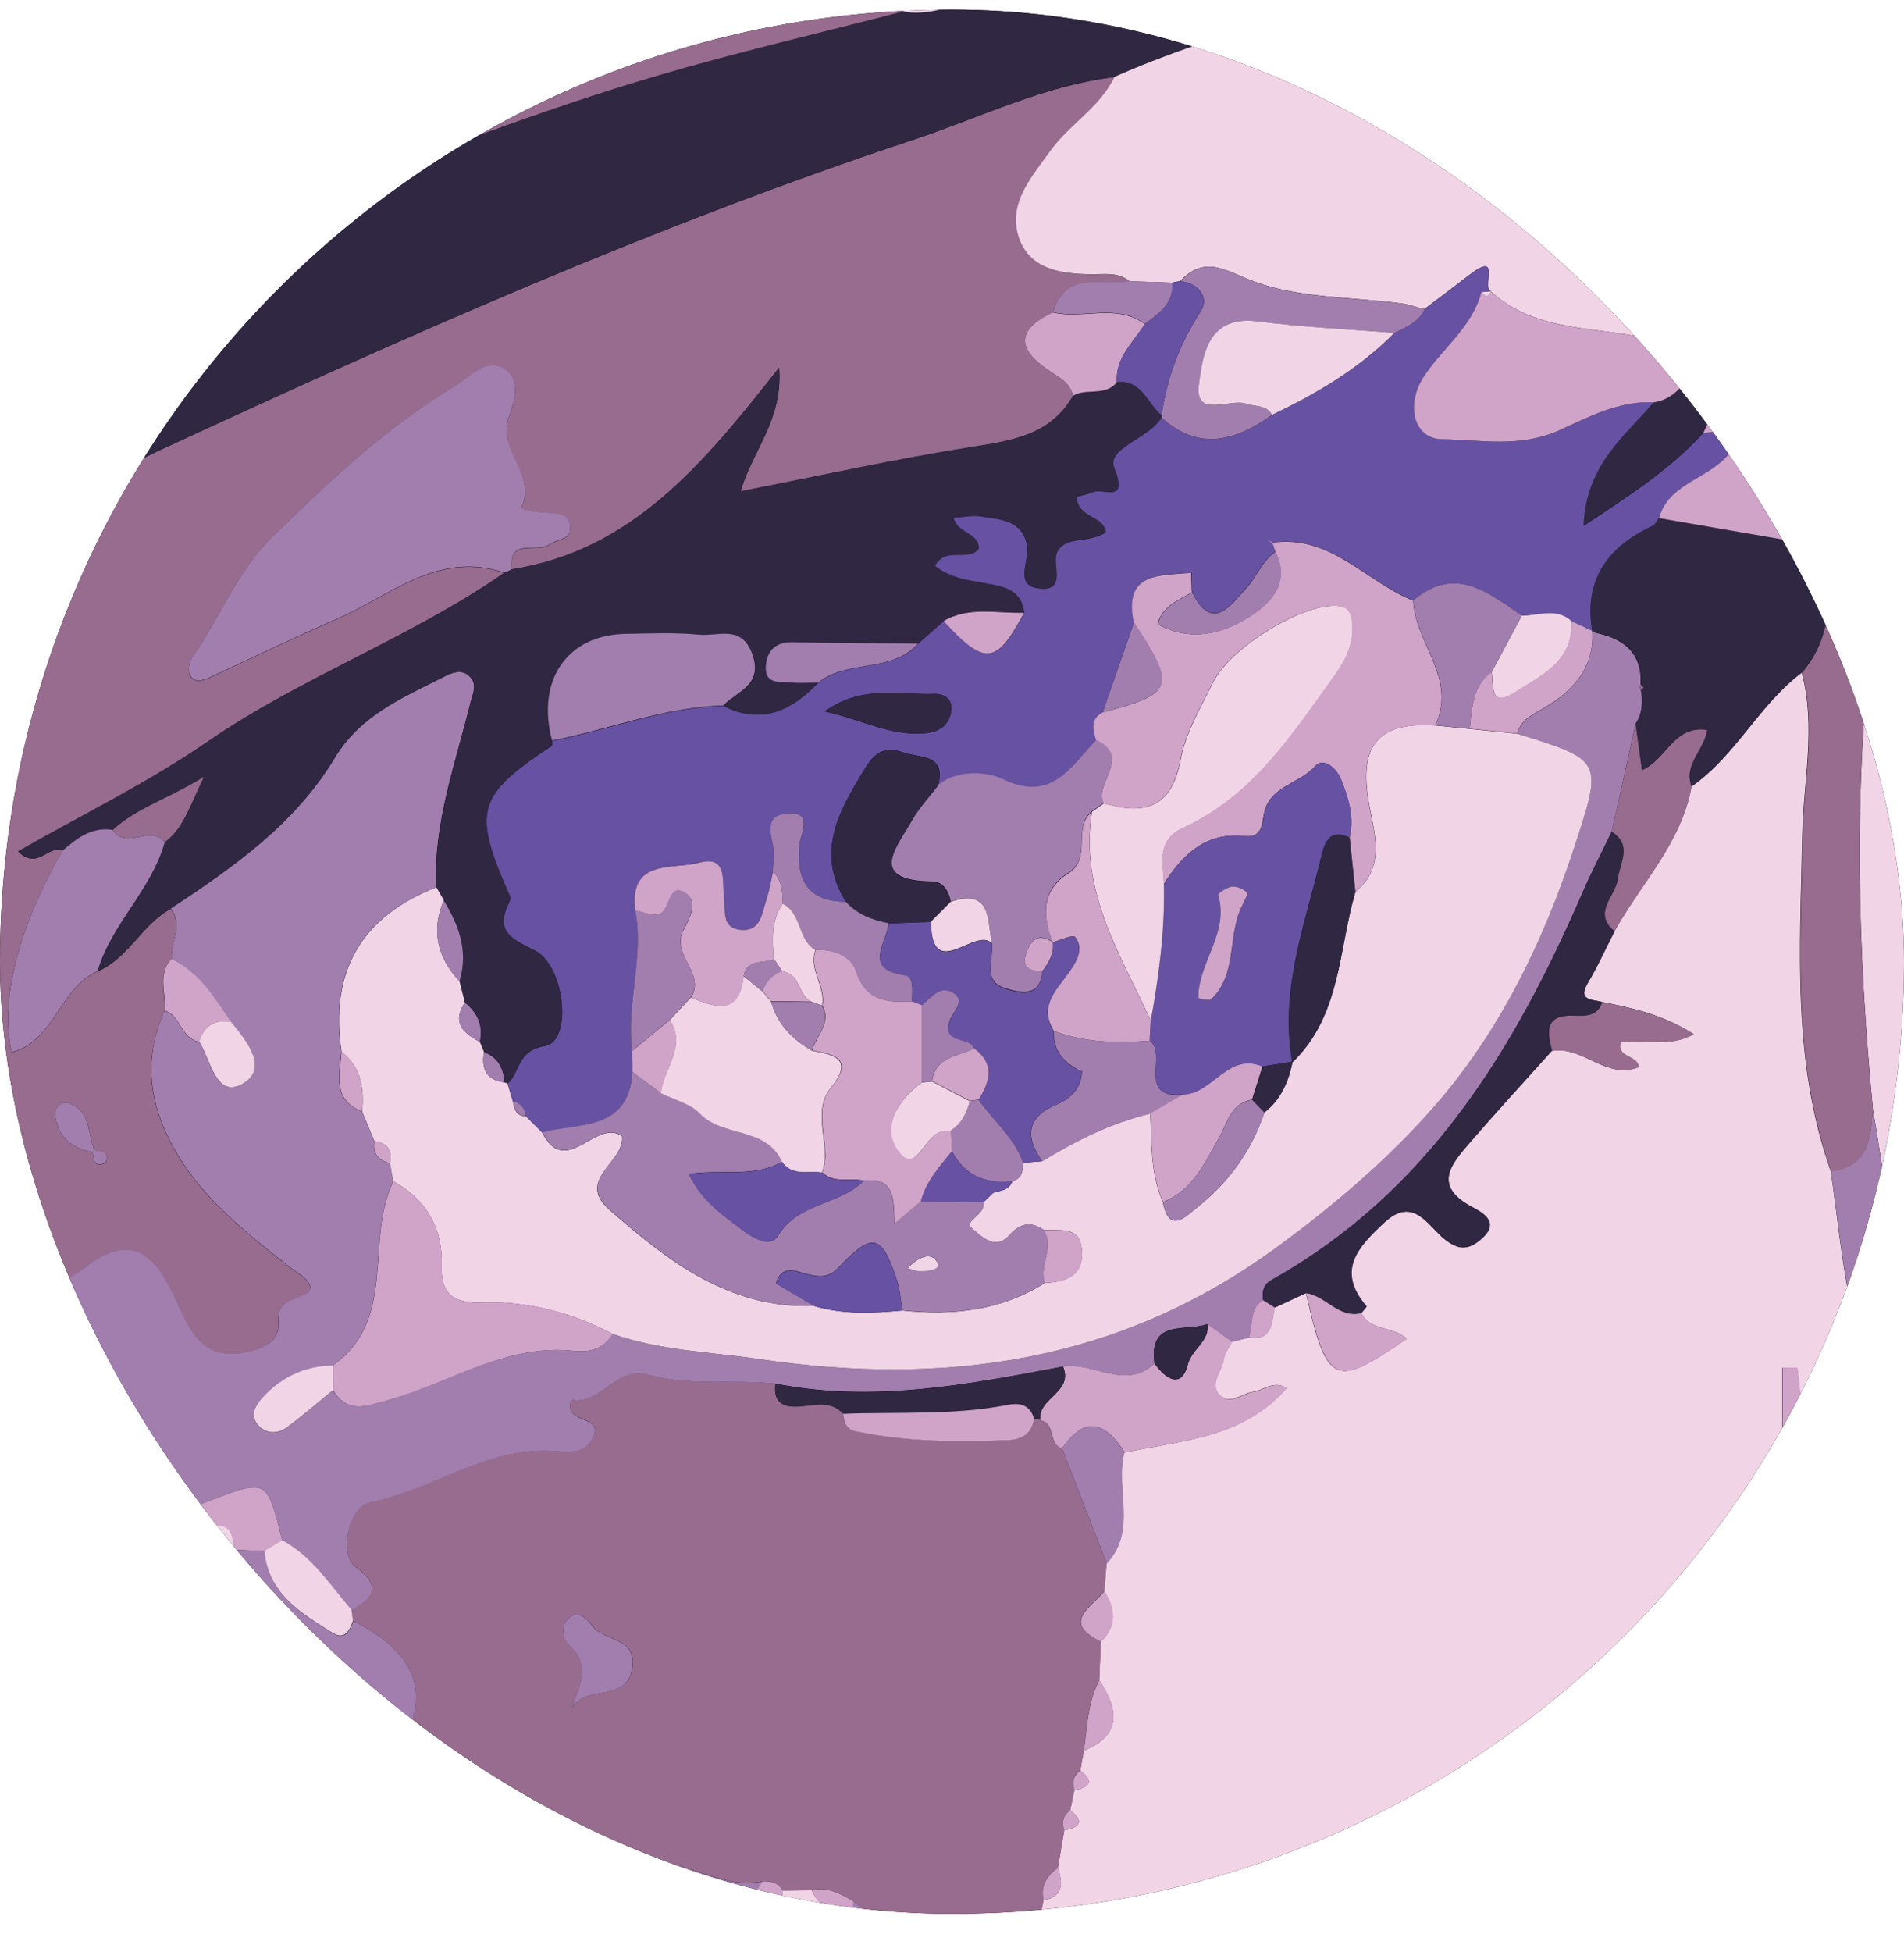 <svg width="40" height="41" viewBox="0 0 40 41" fill="none" xmlns="http://www.w3.org/2000/svg">
<g clip-path="url(#clip0_668_33488)">
<rect y="0.203" width="40" height="39.987" rx="19.994" fill="#020609"/>
<g clip-path="url(#clip1_668_33488)">
<path d="M40.985 33.823C40.985 36.024 40.968 38.227 40.999 40.428C41.006 40.879 40.915 40.995 40.46 40.965C39.729 40.917 38.992 40.953 38.257 40.953C38.248 40.671 38.24 40.392 38.232 40.11C38.259 39.821 38.305 39.527 38.103 39.273C38.091 39.13 38.08 38.989 38.068 38.846C38.24 38.676 38.19 38.479 38.164 38.267C38.041 37.206 37.935 36.144 37.822 35.083C37.812 34.111 37.803 33.138 37.793 32.164C37.793 31.017 37.927 29.86 37.755 28.724C37.652 28.724 37.547 28.726 37.444 28.728V32.168C37.446 33.132 37.45 34.096 37.453 35.06C37.324 36.475 37.501 37.876 37.652 39.277C37.663 39.554 37.675 39.833 37.686 40.11C37.665 40.392 37.646 40.673 37.625 40.955H21.892C21.707 40.6 21.866 40.253 21.919 39.905C22.354 39.825 22.326 39.541 22.223 39.222C22.267 38.96 22.311 38.699 22.356 38.437C22.658 38.374 22.805 38.264 22.48 38.017L22.568 37.597C22.868 37.534 23.007 37.425 22.694 37.179L22.767 36.765C23.59 36.427 23.49 35.887 23.091 35.282C23.101 35.014 23.114 34.745 23.124 34.478C23.466 34.146 23.433 33.787 23.196 33.416C23.212 33.222 23.229 33.029 23.244 32.834C23.897 32.141 23.416 31.267 23.618 30.503C24.825 30.247 26.117 30.201 27.028 29.148C26.751 28.98 26.547 29.197 26.32 29.228C26.091 29.26 25.852 29.503 25.64 29.314C25.375 29.077 25.672 28.808 25.703 28.552C25.718 28.422 25.816 28.302 25.877 28.178C25.995 28.149 26.113 28.117 26.23 28.088C26.742 28.166 26.711 27.771 26.778 27.46C26.997 27.359 27.217 27.256 27.436 27.155C27.881 29.157 28.072 29.121 29.552 28.115C29.281 27.844 28.79 27.966 28.599 27.573C28.637 27.525 28.714 27.443 28.706 27.433C28.053 26.681 28.538 26.179 29.076 25.677C29.699 25.095 30.004 25.759 30.363 26.036C30.659 26.265 30.861 26.24 31.11 26.026C31.545 25.654 31.11 25.45 30.911 25.341C30.088 24.894 30.489 24.442 30.871 24.001C31.436 23.346 32.022 22.712 32.599 22.067C33.246 21.95 33.748 22.689 34.426 22.405C34.393 22.147 33.95 22.216 34.044 21.88C34.531 21.805 35.042 22.011 35.579 21.716C34.935 21.307 34.296 21.166 33.651 21.042C33.446 20.984 33.124 21.023 33.362 20.629C33.568 20.284 33.733 19.915 33.916 19.556C34.471 18.552 35.321 17.703 35.533 16.519C36.461 15.872 36.951 14.801 37.852 14.125C38.156 15.261 37.887 16.399 37.864 17.538C37.818 19.91 37.644 22.298 38.463 24.598C38.603 25.553 38.689 26.521 38.893 27.462C39.366 29.652 39.775 31.868 40.978 33.821L40.985 33.823Z" fill="#F1D4E6"/>
<path d="M-0.972 27.953V11.178C-0.632 11.647 -0.057 11.785 0.227 11.384C0.533 10.952 -0.12 10.784 -0.416 10.565C-0.573 10.45 -0.785 10.412 -0.972 10.338C-0.972 9.99 -0.972 9.639 -0.972 9.291C-0.443 9.471 -0.109 8.881 0.393 8.936C0.64 9.423 0.204 10.078 0.781 10.481C1.592 8.031 1.85 7.709 3.709 6.928C3.177 7.583 2.703 8.133 2.27 8.717C2.094 8.955 1.909 9.28 2.127 9.564C2.35 9.853 2.686 9.774 2.988 9.635C3.114 9.576 3.236 9.509 3.362 9.452C8.536 7.058 13.742 4.74 19.162 2.944C20.572 2.478 21.92 1.8 23.419 1.617C23.113 2.262 22.468 2.617 22.069 3.173C21.695 3.694 21.185 4.251 21.395 4.948C21.607 5.653 22.273 5.758 22.936 5.765C23.209 5.767 23.499 5.714 23.738 5.914C23.152 6.015 22.388 5.674 22.119 6.565C21.439 6.884 21.304 7.266 21.981 7.745C22.201 7.9 22.47 8.007 22.543 8.312C22.077 9.125 21.296 9.253 20.452 9.385C18.841 9.635 17.247 9.992 15.555 10.322C15.817 9.442 16.449 8.812 16.365 7.726C14.786 9.732 13.284 11.563 10.75 11.96C10.672 11.279 11.292 11.63 11.546 11.435C11.697 11.319 11.991 11.355 11.978 11.073C11.966 10.794 11.724 10.792 11.514 10.775C11.313 10.758 10.918 10.742 10.964 10.637C11.264 9.942 10.435 9.45 10.687 8.768C10.813 8.43 10.964 7.947 10.559 7.732C10.187 7.537 9.874 7.921 9.551 8.117C8.11 8.986 6.901 10.122 5.708 11.294C4.96 12.027 4.62 12.991 4.034 13.81C3.967 13.902 3.94 14.1 3.992 14.188C4.105 14.373 4.29 14.284 4.452 14.209C5.321 13.806 6.184 13.388 7.064 13.008C8.194 12.52 9.196 11.559 10.592 12.031C8.618 13.402 6.331 14.219 4.347 15.586C3.102 16.445 1.724 17.113 0.382 17.88C0.796 18.289 1.014 17.726 1.317 17.865C0.376 19.499 -0.011 21.034 0.246 22.101C1.151 21.859 1.241 20.752 2.05 20.4C2.698 20.125 2.98 19.417 3.583 19.087C3.866 19.434 3.583 19.791 3.601 20.141C3.291 20.469 3.488 20.866 3.454 21.229C3.083 22.056 3.089 22.882 3.452 23.713C4 24.976 5.038 25.784 6.073 26.605C6.254 26.748 6.825 27.036 6.302 27.229C5.895 27.38 5.842 27.437 5.848 27.825C5.853 28.151 5.575 28.306 5.216 28.392C4.215 28.63 3.965 27.878 3.673 27.252C3.19 26.217 2.671 25.942 1.779 26.622C0.93 27.269 -0.168 27.3 -0.977 27.96L-0.972 27.953ZM1.947 24.196C1.98 24.316 1.947 24.497 2.167 24.446C2.194 24.44 2.23 24.404 2.236 24.375C2.283 24.15 2.098 24.194 1.982 24.161C1.84 23.804 1.917 23.317 1.43 23.165C1.302 23.125 1.149 23.249 1.161 23.401C1.199 23.873 1.501 24.11 1.947 24.196Z" fill="#976C8F"/>
<path d="M23.25 32.831C23.234 33.024 23.217 33.217 23.2 33.412C22.933 33.75 22.276 34.061 23.129 34.475C23.118 34.744 23.106 35.012 23.095 35.279C22.849 35.743 22.841 36.26 22.772 36.762C22.747 36.9 22.721 37.037 22.698 37.175C22.541 37.28 22.52 37.425 22.572 37.593C22.543 37.734 22.513 37.873 22.484 38.013C22.331 38.12 22.303 38.265 22.36 38.433C22.316 38.696 22.272 38.956 22.228 39.219C22.003 39.391 21.856 39.597 21.923 39.901C21.871 40.25 21.711 40.596 21.896 40.951H20.218C19.601 40.279 18.567 40.531 17.923 39.918C17.652 39.777 17.389 39.603 17.058 39.7C16.854 39.704 16.652 39.706 16.449 39.71C16.358 39.527 16.195 39.502 16.016 39.508C15.453 39.637 14.909 39.372 14.433 39.231C12.918 38.78 11.339 39.609 9.857 38.883C9.554 38.734 9.153 38.74 9.017 38.379C8.817 37.858 9.651 38.177 9.579 37.669C9.13 37.849 9.254 36.877 8.716 37.247C8.534 37.373 8.454 37.713 8.177 37.469C7.937 37.257 8.143 37.039 8.284 36.835C9.105 35.672 8.809 34.729 7.412 34.036C7.402 33.96 7.391 33.885 7.381 33.807C7.876 33.549 7.996 33.288 7.467 32.898C7.104 32.629 7.326 31.634 7.771 31.545C9.08 31.289 10.199 30.386 11.604 30.462C11.896 30.476 12.259 30.558 12.444 30.199C12.709 29.683 11.814 29.926 11.997 29.391C12.606 29.521 12.935 28.675 13.609 28.864C14.496 29.111 15.401 28.958 16.291 29.053C16.228 29.519 16.533 29.563 16.866 29.525C17.171 29.491 17.467 29.422 17.711 29.683C17.73 29.857 17.761 30.008 17.98 30.054C19.025 30.275 20.082 30.281 21.144 30.241C21.459 30.229 21.667 30.119 21.726 29.792L21.791 29.785L21.85 29.815C22.182 29.874 22.007 30.323 22.308 30.405C22.62 31.211 22.936 32.02 23.248 32.826L23.25 32.831ZM12.013 35.882C12.301 35.342 13.16 35.783 13.282 35.035C13.389 34.37 12.683 34.477 12.442 34.139C12.333 33.988 12.139 33.784 11.934 33.998C11.774 34.164 11.816 34.414 11.976 34.563C12.425 34.981 12.177 35.363 12.015 35.882H12.013Z" fill="#976C8F"/>
<path d="M16.294 29.057C15.403 28.96 14.498 29.116 13.612 28.868C12.938 28.679 12.608 29.523 11.999 29.395C11.816 29.931 12.711 29.689 12.447 30.204C12.262 30.563 11.898 30.481 11.607 30.466C10.202 30.39 9.082 31.294 7.774 31.55C7.329 31.638 7.106 32.633 7.469 32.902C7.999 33.295 7.879 33.553 7.383 33.811C6.932 33.291 6.562 32.688 5.928 32.35C5.6 31.02 5.613 31.054 4.319 31.55C3.757 31.764 3.085 32.133 2.616 31.329C2.639 31.291 2.665 31.252 2.688 31.214C2.648 31.237 2.61 31.26 2.57 31.283C2.39 31.369 2.175 31.419 2.035 31.55C1.172 32.362 0.298 33.083 -0.975 32.358V27.954C-0.166 27.295 0.93 27.264 1.781 26.617C2.675 25.936 3.192 26.212 3.675 27.247C3.967 27.873 4.217 28.624 5.218 28.387C5.579 28.301 5.857 28.146 5.85 27.82C5.844 27.432 5.897 27.375 6.304 27.224C6.827 27.03 6.254 26.743 6.075 26.6C5.038 25.781 4.002 24.97 3.454 23.708C3.093 22.877 3.085 22.051 3.456 21.224C3.801 21.329 3.797 21.818 4.181 21.879C4.427 22.259 4.536 23.072 5.082 22.77C5.657 22.453 5.187 21.867 4.851 21.459C4.502 20.953 4.189 20.413 3.603 20.132C3.584 19.781 3.866 19.424 3.584 19.078C4.905 18.21 6.199 17.299 7.031 15.915C7.566 15.025 8.444 14.657 9.294 14.227C9.477 14.134 9.687 14.029 9.866 14.206C10.036 14.374 9.933 14.556 9.88 14.767C9.569 16.039 9.101 17.289 9.164 18.631C7.582 19.251 6.918 20.403 7.171 22.087C7.131 22.568 6.974 23.091 7.604 23.343C7.69 23.549 7.776 23.755 7.864 23.96C7.818 24.223 7.944 24.368 8.188 24.431C8.213 24.557 8.238 24.681 8.263 24.807C7.65 26.035 8.364 27.698 6.991 28.677C6.407 28.685 5.922 28.918 5.525 29.338C5.348 29.525 5.222 29.75 5.458 29.968C5.626 30.124 5.855 30.105 6.033 29.973C6.363 29.727 6.676 29.456 6.995 29.196C7.31 29.693 7.667 29.536 8.152 29.401C9.45 29.044 10.628 28.209 12.062 28.37C12.394 28.408 12.686 28.322 12.871 28.013C13.864 28.364 14.914 28.389 15.941 28.54C19.857 29.116 23.516 28.614 26.827 26.188C28.1 25.256 29.291 24.225 30.273 23.066C31.546 21.562 32.43 19.746 33.058 17.832C33.667 15.974 33.699 15.97 31.876 15.409C31.958 15.107 32.205 15.01 32.453 14.863C33.043 14.512 33.493 14.036 33.453 13.273C34.064 13.391 34.501 13.668 34.467 14.378C34.45 14.418 34.452 14.458 34.473 14.498C34.517 14.748 34.503 14.987 34.36 15.205C34.194 15.959 34.026 16.713 33.86 17.467C33.652 17.902 33.428 18.33 33.236 18.773C31.806 22.068 29.986 25.05 26.727 26.875C26.538 26.98 26.51 27.125 26.538 27.308C26.233 27.49 26.338 27.828 26.239 28.089C26.122 28.118 26.004 28.15 25.887 28.179C25.714 28.055 25.54 27.931 25.368 27.805C24.916 27.973 24.125 27.684 24.255 28.635C23.631 29.206 22.97 28.591 22.329 28.698C20.334 29.076 18.337 29.46 16.296 29.057H16.294Z" fill="#A27EAF"/>
<path d="M23.419 1.615C21.919 1.798 20.571 2.476 19.162 2.943C13.742 4.738 8.536 7.057 3.362 9.451C3.236 9.509 3.114 9.577 2.988 9.633C2.688 9.772 2.352 9.852 2.127 9.562C1.909 9.278 2.093 8.953 2.27 8.716C2.702 8.132 3.177 7.582 3.708 6.926C1.85 7.708 1.594 8.027 0.781 10.479C0.203 10.074 0.64 9.419 0.392 8.934C-0.11 8.881 -0.443 9.469 -0.973 9.289V8.241C3.7 6.553 6.902 3.226 9.307 -0.984H10.147C9.147 0.883 7.749 2.464 6.289 4.287C8.916 3.253 11.335 2.317 13.822 1.586C15.523 1.086 17.253 0.687 18.971 0.242C19.431 0.328 19.863 0.173 20.29 0.059C21.926 -0.377 23.641 -0.428 25.25 -0.984C27.348 -0.984 29.446 -0.984 31.544 -0.984C31.447 -0.806 31.353 -0.627 31.256 -0.449L30.926 -0.485C30.75 -0.577 30.601 -0.531 30.473 -0.392C28.064 0.074 25.674 0.616 23.417 1.613L23.419 1.615Z" fill="#302742"/>
<path d="M7.416 34.038C8.812 34.731 9.106 35.674 8.287 36.837C8.144 37.039 7.938 37.259 8.18 37.471C8.457 37.715 8.535 37.375 8.72 37.249C9.255 36.879 9.133 37.852 9.583 37.671C9.656 38.181 8.82 37.86 9.02 38.381C9.159 38.74 9.558 38.736 9.86 38.885C11.342 39.611 12.922 38.782 14.436 39.233C14.912 39.376 15.456 39.639 16.019 39.511C15.708 39.991 15.446 40.474 16.023 40.953H0.078C0.391 40.29 0.423 39.576 0.544 38.866C0.752 37.65 0.746 36.245 2.159 35.577C2.279 35.52 2.317 35.289 2.392 35.138C3.268 35.262 4.098 35.466 4.69 36.218C5.009 36.621 5.397 36.965 5.931 37.079C5.918 37.578 6.223 37.891 6.601 38.137C6.645 38.166 6.895 38.024 6.901 37.948C6.939 37.503 6.863 37.068 6.586 36.703C6.513 36.606 6.351 36.575 6.231 36.514C6.124 35.825 5.696 35.344 5.206 34.895C4.058 33.84 4.056 33.79 4.94 32.547C5.145 32.555 5.351 32.564 5.559 32.574C5.637 33.479 6.328 33.883 6.991 34.298C7.248 34.458 7.348 34.25 7.42 34.042L7.416 34.038Z" fill="#A27EAF"/>
<path d="M18.973 0.242C17.255 0.687 15.525 1.086 13.824 1.586C11.337 2.317 8.918 3.253 6.291 4.287C7.748 2.464 9.147 0.883 10.147 -0.984C13.292 -0.984 16.44 -0.984 19.586 -0.984C19.38 -0.575 19.177 -0.167 18.971 0.242H18.973Z" fill="#976C8F"/>
<path d="M36.161 -0.984C37.596 -0.984 39.03 -0.961 40.462 -0.999C40.914 -1.012 41.01 -0.913 41 -0.461C40.966 1.319 40.985 3.102 40.985 4.885C40.391 4.522 40.863 3.648 40.194 3.27C39.742 3.892 40.059 4.717 39.631 5.322C39.393 6.614 39.236 6.742 38.444 6.29C38.427 6.187 38.408 6.086 38.392 5.984C38.564 4.696 38.331 4.396 36.477 3.556C36.355 4.075 36.842 4.448 36.794 4.938C36.655 4.938 36.516 4.938 36.38 4.938C36.294 4.797 36.208 4.656 36.122 4.516C35.979 3.953 35.838 3.392 35.695 2.829C36.288 2.594 36.267 2.153 36.122 1.643C35.874 0.765 35.7 -0.117 36.161 -0.986V-0.984Z" fill="#6751A2"/>
<path d="M40.986 12.434V30.885C40.669 30.572 40.637 30.141 40.526 29.746C39.923 27.638 39.715 25.456 39.348 23.306C39.026 19.927 38.928 16.55 39.348 13.173C39.864 12.86 40.267 12.302 40.986 12.434Z" fill="#F1D4E6"/>
<path d="M9.307 -0.984C6.902 3.226 3.7 6.553 -0.973 8.241V6.145C-0.29 5.702 0.355 5.175 1.085 4.839C1.879 4.476 2.576 3.965 3.255 3.47C4.985 2.21 6.226 0.416 7.839 -0.984H9.307Z" fill="#976C8F"/>
<path d="M7.839 -0.984C6.226 0.416 4.985 2.21 3.257 3.47C2.578 3.965 1.879 4.476 1.087 4.839C0.356 5.175 -0.288 5.702 -0.971 6.145V3.419C-0.595 3.356 -0.379 3.069 -0.15 2.817C1.253 1.282 2.799 -0.071 4.693 -0.984H7.839Z" fill="#302742"/>
<path d="M5.554 32.573C5.348 32.565 5.142 32.556 4.935 32.546C4.876 32.239 4.893 31.975 4.374 32.05C3.399 32.193 2.595 32.626 1.841 33.205C1.373 33.565 1.243 34.047 1.369 34.604C1.497 35.173 2.011 35.03 2.389 35.139C2.314 35.291 2.276 35.522 2.156 35.578C0.743 36.246 0.749 37.651 0.541 38.867C0.42 39.577 0.388 40.291 0.075 40.954C-0.813 41.143 -1.025 40.797 -1 39.904C-0.927 37.391 -0.975 34.873 -0.975 32.357C0.296 33.081 1.171 32.361 2.034 31.549C2.173 31.418 2.389 31.368 2.57 31.282L2.616 31.328C3.084 32.132 3.756 31.763 4.319 31.549C5.613 31.055 5.6 31.021 5.928 32.349C5.804 32.422 5.678 32.498 5.554 32.571V32.573Z" fill="#D0A3C9"/>
<path d="M40.985 12.431C40.267 12.296 39.864 12.857 39.347 13.168C38.935 12.947 38.956 12.504 38.942 12.162C38.914 11.551 39.009 10.931 39.078 10.316C39.152 9.655 38.866 9.426 38.238 9.56C37.867 8.84 37.497 8.122 37.09 7.33C36.581 7.931 36.069 8.42 35.781 9.086C35.093 9.842 34.252 10.386 33.268 11.034C33.316 9.751 34.131 9.157 34.736 8.443C35.298 8.357 35.481 7.855 35.779 7.481C36.743 7.332 37.031 6.799 36.695 5.896C36.577 5.579 36.485 5.253 36.38 4.932C36.518 4.932 36.657 4.932 36.794 4.93C36.915 5.184 37.035 5.438 37.157 5.692C37.52 6.463 37.636 7.368 38.431 8.103C38.463 7.618 38.482 7.309 38.501 7C38.7 7.471 38.843 8.017 39.561 7.777C39.156 9.23 39.689 10.266 40.985 10.959V12.427V12.431Z" fill="#302742"/>
<path d="M4.692 -0.985C2.798 -0.071 1.252 1.281 -0.15 2.816C-0.381 3.068 -0.598 3.356 -0.971 3.419C-0.974 2.138 -0.94 0.857 -0.988 -0.42C-1.009 -0.93 -0.869 -1.008 -0.396 -0.999C1.299 -0.966 2.995 -0.987 4.69 -0.987L4.692 -0.985Z" fill="#6751A2"/>
<path d="M39.345 23.305C39.712 25.457 39.92 27.637 40.523 29.745C40.636 30.14 40.668 30.571 40.983 30.884V33.819C39.779 31.866 39.37 29.649 38.897 27.461C38.694 26.518 38.605 25.552 38.467 24.596C39.25 24.5 39.296 23.901 39.345 23.305Z" fill="#A27EAF"/>
<path d="M36.161 -0.984C35.701 -0.115 35.873 0.769 36.121 1.645C36.266 2.155 36.287 2.596 35.695 2.831C35.495 2.678 35.296 2.527 35.094 2.374C35.052 2.136 34.882 2.038 34.67 1.985C34.542 1.886 34.416 1.788 34.288 1.689C34.002 1.395 33.7 1.114 33.435 0.801C32.935 0.213 32.108 -0.107 31.963 -0.984H36.159H36.161Z" fill="#302742"/>
<path d="M31.965 -0.984C32.11 -0.107 32.938 0.213 33.438 0.801C33.702 1.114 34.005 1.393 34.29 1.689C34.173 2.262 34.654 2.684 34.672 3.222C33.202 2.306 32.104 1.046 31.258 -0.449C31.354 -0.627 31.449 -0.806 31.546 -0.984C31.686 -0.984 31.825 -0.984 31.965 -0.984Z" fill="#976C8F"/>
<path d="M18.973 0.242C19.178 -0.167 19.382 -0.575 19.588 -0.984C21.476 -0.984 23.364 -0.984 25.252 -0.984C23.643 -0.428 21.927 -0.377 20.291 0.059C19.865 0.173 19.433 0.328 18.973 0.242Z" fill="#F1D4E6"/>
<path d="M40.985 10.971C39.689 10.278 39.156 9.242 39.561 7.789C40.189 6.983 40.527 7.858 40.985 8.035V10.971Z" fill="#F1D4E6"/>
<path d="M40.984 8.029C40.527 7.851 40.188 6.977 39.561 7.784C38.842 8.023 38.7 7.477 38.5 7.007C38.481 6.767 38.462 6.528 38.443 6.288C39.235 6.742 39.393 6.612 39.63 5.32C39.848 5.969 40.554 5.98 40.984 6.351V8.029Z" fill="#976C8F"/>
<path d="M40.985 6.356C40.555 5.985 39.849 5.974 39.631 5.325C40.059 4.72 39.74 3.895 40.192 3.273C40.864 3.651 40.389 4.525 40.983 4.888V6.356H40.985Z" fill="#302742"/>
<path d="M16.021 40.951C15.441 40.472 15.706 39.989 16.016 39.508C16.195 39.504 16.359 39.527 16.449 39.71C16.451 40.044 16.029 40.453 16.604 40.682C16.865 40.785 17.201 40.842 17.377 40.596C17.654 40.206 17.161 40.006 17.06 39.701C17.392 39.605 17.654 39.779 17.925 39.92C17.921 40.264 17.917 40.609 17.913 40.953H16.025L16.021 40.951Z" fill="#D0A3C9"/>
<path d="M17.908 40.947C17.912 40.603 17.917 40.258 17.921 39.914C18.566 40.527 19.599 40.275 20.216 40.947H17.908Z" fill="#A27EAF"/>
<path d="M-0.973 10.336C-0.786 10.409 -0.574 10.447 -0.416 10.563C-0.118 10.781 0.533 10.947 0.226 11.382C-0.059 11.783 -0.632 11.644 -0.973 11.176C-0.973 10.897 -0.973 10.617 -0.973 10.338V10.336Z" fill="#302742"/>
<path d="M38.234 40.108C38.242 40.389 38.251 40.669 38.259 40.95H37.839C37.822 40.662 37.883 40.362 37.69 40.106C37.679 39.829 37.667 39.549 37.656 39.272C37.795 39.129 37.933 38.986 38.072 38.844C38.085 38.986 38.095 39.127 38.106 39.27C38.066 39.562 38.015 39.856 38.234 40.108Z" fill="#A27EAF"/>
<path d="M37.69 40.109C37.883 40.366 37.822 40.666 37.839 40.954H37.629C37.65 40.672 37.669 40.391 37.69 40.109Z" fill="#D0A3C9"/>
<path d="M34.36 15.199C34.505 14.98 34.52 14.739 34.476 14.489L34.534 14.428L34.469 14.369C34.505 13.66 34.066 13.384 33.455 13.265L33.451 13.24C33.28 12.239 33.705 11.503 34.725 11.033C34.78 11.007 34.812 10.93 34.854 10.875C35.786 11.037 36.718 11.198 37.651 11.358C37.888 11.398 38.132 11.442 38.251 11.146C38.428 12.179 38.623 13.212 37.857 14.12C36.958 14.796 36.468 15.867 35.538 16.514C35.349 16.052 35.824 15.722 35.859 15.321C35.15 15.224 35.013 15.947 34.495 16.167C34.442 15.797 34.402 15.497 34.36 15.197V15.199Z" fill="#302742"/>
<path d="M37.857 14.127C38.623 13.22 38.428 12.185 38.252 11.154C37.872 10.629 38.164 10.097 38.239 9.568C38.867 9.434 39.153 9.663 39.079 10.324C39.01 10.937 38.915 11.557 38.943 12.17C38.957 12.512 38.936 12.955 39.348 13.176C38.926 16.555 39.025 19.932 39.348 23.311C39.302 23.907 39.254 24.505 38.47 24.602C37.651 22.3 37.825 19.915 37.872 17.542C37.893 16.404 38.164 15.265 37.859 14.129L37.857 14.127Z" fill="#976C8F"/>
<path d="M26.536 27.302C26.509 27.119 26.536 26.974 26.725 26.869C29.985 25.042 31.805 22.062 33.235 18.767C33.426 18.324 33.651 17.896 33.859 17.461C34.296 17.749 34.031 18.097 33.985 18.458C33.939 18.815 33.439 19.168 33.922 19.555C33.739 19.914 33.573 20.283 33.368 20.628C33.132 21.023 33.452 20.98 33.657 21.041C33.557 21.346 33.288 21.331 33.057 21.323C32.441 21.302 32.498 21.663 32.605 22.066C32.028 22.709 31.442 23.345 30.877 24C30.495 24.443 30.092 24.893 30.917 25.34C31.116 25.449 31.551 25.653 31.116 26.025C30.866 26.239 30.665 26.264 30.369 26.035C30.01 25.756 29.707 25.092 29.081 25.676C28.544 26.178 28.059 26.68 28.712 27.432C28.72 27.44 28.643 27.524 28.605 27.572C28.124 27.694 27.859 27.211 27.441 27.154C27.223 27.255 27.003 27.358 26.784 27.459C26.7 27.407 26.618 27.356 26.536 27.304V27.302Z" fill="#302742"/>
<path d="M25.368 27.805C25.541 27.929 25.715 28.052 25.887 28.178C25.826 28.302 25.73 28.422 25.713 28.552C25.681 28.808 25.385 29.077 25.65 29.315C25.86 29.504 26.099 29.262 26.33 29.229C26.557 29.197 26.761 28.981 27.038 29.149C26.126 30.201 24.835 30.249 23.627 30.503C23.23 29.873 22.802 29.709 22.313 30.413C22.012 30.331 22.187 29.882 21.855 29.823C21.794 29.355 22.563 29.239 22.332 28.697C22.97 28.59 23.634 29.205 24.255 28.634C24.484 28.953 24.818 29.18 24.953 28.659C25.041 28.321 25.415 28.17 25.368 27.807V27.805Z" fill="#D0A3C9"/>
<path d="M33.924 19.558C33.441 19.172 33.941 18.819 33.987 18.462C34.033 18.103 34.3 17.753 33.861 17.465C34.027 16.711 34.195 15.957 34.361 15.203C34.403 15.503 34.444 15.806 34.495 16.173C35.014 15.953 35.152 15.23 35.86 15.327C35.824 15.73 35.35 16.058 35.539 16.52C35.327 17.706 34.476 18.553 33.922 19.556L33.924 19.558Z" fill="#976C8F"/>
<path d="M32.608 22.072C32.501 21.669 32.445 21.307 33.06 21.328C33.291 21.337 33.56 21.349 33.66 21.047C34.307 21.171 34.946 21.311 35.59 21.721C35.053 22.015 34.542 21.809 34.055 21.885C33.961 22.221 34.404 22.151 34.438 22.41C33.757 22.691 33.257 21.954 32.611 22.072H32.608Z" fill="#976C8F"/>
<path d="M22.311 30.413C22.8 29.709 23.228 29.873 23.625 30.503C23.424 31.267 23.904 32.143 23.251 32.834C22.938 32.027 22.625 31.219 22.311 30.413Z" fill="#A27EAF"/>
<path d="M38.07 38.843C37.931 38.986 37.792 39.129 37.654 39.272C37.503 37.869 37.326 36.47 37.454 35.055C37.578 35.063 37.702 35.072 37.826 35.08C37.937 36.14 38.044 37.203 38.168 38.264C38.194 38.476 38.242 38.673 38.072 38.843H38.07Z" fill="#D0A3C9"/>
<path d="M27.441 27.156C27.859 27.215 28.124 27.696 28.605 27.574C28.794 27.967 29.287 27.845 29.558 28.116C28.078 29.122 27.889 29.157 27.441 27.156Z" fill="#D0A3C9"/>
<path d="M37.449 32.163V28.723C37.552 28.723 37.657 28.721 37.76 28.719C37.932 29.857 37.798 31.012 37.798 32.158C37.68 32.158 37.565 32.158 37.447 32.158L37.449 32.163Z" fill="#D0A3C9"/>
<path d="M37.449 32.164C37.567 32.164 37.682 32.164 37.8 32.164C37.809 33.136 37.819 34.109 37.827 35.083C37.703 35.075 37.58 35.066 37.456 35.058C37.454 34.094 37.452 33.13 37.447 32.166L37.449 32.164Z" fill="#A27EAF"/>
<path d="M22.771 36.764C22.843 36.262 22.849 35.745 23.095 35.281C23.494 35.886 23.595 36.426 22.771 36.764Z" fill="#D0A3C9"/>
<path d="M23.131 34.477C22.279 34.065 22.936 33.752 23.203 33.414C23.44 33.786 23.474 34.143 23.131 34.477Z" fill="#D0A3C9"/>
<path d="M26.537 27.305C26.619 27.355 26.703 27.408 26.784 27.46C26.717 27.771 26.751 28.166 26.236 28.088C26.335 27.828 26.232 27.487 26.535 27.305H26.537Z" fill="#D0A3C9"/>
<path d="M21.923 39.901C21.855 39.599 22.002 39.391 22.227 39.219C22.33 39.538 22.357 39.822 21.923 39.901Z" fill="#D0A3C9"/>
<path d="M22.573 37.598C22.52 37.43 22.541 37.285 22.699 37.18C23.012 37.425 22.873 37.537 22.573 37.598Z" fill="#D0A3C9"/>
<path d="M22.358 38.436C22.303 38.268 22.331 38.123 22.482 38.016C22.805 38.263 22.658 38.373 22.358 38.436Z" fill="#D0A3C9"/>
<path d="M38.234 40.111C38.015 39.859 38.066 39.565 38.105 39.273C38.307 39.53 38.261 39.822 38.234 40.111Z" fill="#D0A3C9"/>
<path d="M31.258 -0.447C32.102 1.049 33.202 2.309 34.672 3.224C34.906 3.936 35.582 4.15 36.121 4.518C36.208 4.659 36.294 4.799 36.38 4.94C36.485 5.261 36.577 5.589 36.695 5.904C37.031 6.807 36.743 7.34 35.779 7.489C35.55 7.145 35.168 7.265 34.853 7.172C33.666 6.822 32.306 7.044 31.3 6.101C31.151 6.003 31.524 5.272 30.886 5.761C30.567 6.007 30.244 6.248 29.922 6.492C29.756 6.45 29.593 6.391 29.422 6.37C28.395 6.234 27.31 6.263 26.358 5.916C25.756 5.696 25.334 5.337 24.792 5.904C24.735 5.912 24.681 5.923 24.626 5.937C24.328 5.927 24.032 5.916 23.733 5.908C23.494 5.709 23.204 5.763 22.931 5.761C22.27 5.755 21.602 5.652 21.39 4.944C21.182 4.249 21.692 3.69 22.064 3.17C22.461 2.615 23.106 2.258 23.414 1.614C25.674 0.616 28.062 0.074 30.47 -0.392C30.642 -0.325 30.796 -0.342 30.924 -0.484C31.033 -0.472 31.142 -0.461 31.254 -0.449L31.258 -0.447Z" fill="#F1D4E6"/>
<path d="M9.169 18.63C9.106 17.286 9.572 16.039 9.885 14.766C9.937 14.556 10.038 14.374 9.87 14.206C9.69 14.029 9.482 14.134 9.299 14.227C8.448 14.659 7.571 15.025 7.035 15.915C6.204 17.299 4.908 18.208 3.589 19.078C2.986 19.407 2.705 20.115 2.056 20.39C2.35 19.395 3.19 18.685 3.467 17.681C3.86 17.387 3.982 16.946 4.29 16.308C3.516 16.78 2.869 16.961 2.373 17.423C1.934 17.354 1.626 17.597 1.323 17.858C1.021 17.721 0.802 18.282 0.389 17.872C1.733 17.104 3.108 16.436 4.353 15.579C6.338 14.212 8.625 13.397 10.599 12.024C10.653 12.007 10.706 11.982 10.754 11.952C13.289 11.557 14.79 9.724 16.37 7.719C16.456 8.804 15.824 9.437 15.559 10.314C17.252 9.985 18.846 9.63 20.456 9.378C21.3 9.245 22.084 9.117 22.548 8.305C22.834 8.135 23.23 8.33 23.472 8.017C23.997 7.967 24.11 8.464 24.409 8.718V8.765C24.144 9.212 23.243 9.399 23.415 9.825C23.722 10.583 23.176 10.237 22.968 10.329C22.855 10.379 22.729 10.4 22.621 10.43C22.649 10.888 23.212 10.82 23.235 11.175C22.896 11.411 22.367 11.236 22.212 11.598C22.103 11.854 22.411 12.389 21.878 12.358C21.269 12.32 21.647 11.77 21.582 11.444C21.475 10.909 21.013 10.906 20.614 10.841C20.431 10.812 20.234 10.856 20.038 10.869C20.12 11.213 20.566 11.165 20.568 11.518C20.345 11.809 19.877 11.457 19.648 11.879C19.956 12.133 20.332 12.179 20.692 12.24C21.084 12.307 21.46 12.368 21.523 12.864C20.956 12.885 20.368 12.723 19.831 13.04C19.654 13.198 19.478 13.353 19.299 13.511C18.426 13.504 17.554 13.508 16.68 13.483C16.332 13.473 16.143 13.632 16.105 13.945C16.05 14.397 16.414 14.311 16.674 14.334C16.846 14.348 17.023 14.334 17.197 14.334C16.632 14.918 16.002 15.228 15.196 14.819C15.49 14.517 16.036 14.393 15.815 13.75C15.597 13.109 15.087 13.37 14.692 13.33C14.179 13.28 13.656 13.303 13.138 13.313C11.916 13.338 11.265 14.292 11.601 15.554C11.601 15.588 11.613 15.644 11.596 15.655C10.009 16.707 9.921 17.022 10.714 18.813C10.735 18.859 10.7 18.941 10.672 18.998C10.385 19.609 10.855 19.747 11.25 19.96C11.871 20.294 12.033 21.862 11.447 21.959C10.857 22.058 10.937 22.513 10.664 22.748L10.599 22.727C10.584 22.431 10.467 22.202 10.175 22.089C10.143 22.018 10.114 21.948 10.082 21.877C10.158 21.532 10.038 21.264 9.769 21.052C9.732 20.902 9.694 20.756 9.656 20.606C9.849 19.979 9.65 19.428 9.324 18.903L9.169 18.632V18.63Z" fill="#302742"/>
<path d="M10.749 11.954C10.701 11.983 10.648 12.008 10.594 12.025C9.197 11.553 8.195 12.514 7.066 13.002C6.186 13.382 5.323 13.8 4.453 14.203C4.292 14.278 4.107 14.367 3.993 14.182C3.939 14.094 3.968 13.898 4.035 13.804C4.621 12.985 4.961 12.021 5.709 11.288C6.904 10.116 8.111 8.98 9.552 8.111C9.875 7.915 10.188 7.529 10.56 7.726C10.965 7.941 10.814 8.424 10.688 8.762C10.436 9.442 11.266 9.934 10.965 10.631C10.919 10.736 11.314 10.753 11.515 10.769C11.726 10.786 11.967 10.788 11.98 11.068C11.992 11.349 11.698 11.313 11.547 11.429C11.293 11.624 10.673 11.273 10.751 11.954H10.749Z" fill="#A27EAF"/>
<path d="M3.462 17.686C3.184 18.69 2.342 19.4 2.05 20.395C1.242 20.748 1.152 21.855 0.246 22.096C-0.008 21.03 0.377 19.494 1.317 17.861C1.62 17.6 1.929 17.357 2.367 17.426C2.649 17.863 3.168 17.304 3.462 17.684V17.686Z" fill="#A27EAF"/>
<path d="M23.466 8.022C23.227 8.335 22.828 8.14 22.543 8.31C22.471 8.007 22.2 7.9 21.98 7.743C21.303 7.266 21.438 6.882 22.118 6.562C22.755 6.712 23.454 6.367 24.052 6.806C23.811 7.19 23.431 7.505 23.464 8.022H23.466Z" fill="#D0A3C9"/>
<path d="M24.055 6.801C23.455 6.362 22.757 6.706 22.121 6.557C22.39 5.667 23.154 6.007 23.74 5.906C24.036 5.917 24.334 5.925 24.633 5.936C24.664 6.372 24.349 6.58 24.057 6.801H24.055Z" fill="#A27EAF"/>
<path d="M4.183 21.876C3.799 21.815 3.803 21.326 3.459 21.221C3.493 20.855 3.295 20.46 3.606 20.133C4.194 20.414 4.507 20.952 4.855 21.458C4.509 21.401 4.288 21.544 4.186 21.876H4.183Z" fill="#D0A3C9"/>
<path d="M1.946 24.195C1.501 24.111 1.201 23.872 1.161 23.399C1.148 23.248 1.302 23.124 1.43 23.164C1.915 23.315 1.837 23.804 1.982 24.159L1.946 24.195Z" fill="#A27EAF"/>
<path d="M1.981 24.156C2.099 24.19 2.283 24.148 2.235 24.37C2.229 24.398 2.193 24.436 2.166 24.442C1.943 24.492 1.979 24.309 1.945 24.192L1.981 24.156Z" fill="#A27EAF"/>
<path d="M22.329 28.695C22.562 29.235 21.791 29.353 21.852 29.821L21.793 29.791L21.728 29.798C21.642 29.497 21.436 29.449 21.159 29.504C20.021 29.726 18.864 29.642 17.715 29.689C17.471 29.428 17.173 29.497 16.871 29.531C16.537 29.567 16.232 29.523 16.295 29.059C18.339 29.462 20.334 29.078 22.329 28.7V28.695Z" fill="#302742"/>
<path d="M17.713 29.689C18.862 29.644 20.019 29.726 21.157 29.504C21.434 29.449 21.64 29.5 21.726 29.798C21.667 30.123 21.459 30.235 21.144 30.245C20.084 30.285 19.026 30.279 17.98 30.058C17.763 30.012 17.732 29.861 17.711 29.686L17.713 29.689Z" fill="#D0A3C9"/>
<path d="M5.555 32.566C5.679 32.493 5.805 32.417 5.928 32.344C6.563 32.684 6.934 33.285 7.384 33.805C7.394 33.881 7.405 33.957 7.415 34.034C7.346 34.242 7.243 34.45 6.987 34.291C6.323 33.875 5.632 33.471 5.555 32.566Z" fill="#F1D4E6"/>
<path d="M12.013 35.884C12.174 35.365 12.422 34.983 11.973 34.565C11.813 34.418 11.771 34.168 11.931 34C12.137 33.784 12.33 33.989 12.439 34.141C12.683 34.477 13.388 34.372 13.279 35.037C13.157 35.785 12.3 35.344 12.011 35.884H12.013Z" fill="#A27EAF"/>
<path d="M17.057 39.697C17.158 40.002 17.651 40.201 17.374 40.592C17.2 40.84 16.862 40.783 16.602 40.678C16.026 40.449 16.448 40.04 16.446 39.706C16.65 39.702 16.851 39.7 17.055 39.695L17.057 39.697Z" fill="#F1D4E6"/>
<path d="M9.654 20.608C9.691 20.758 9.729 20.905 9.767 21.054C9.486 21.476 9.733 21.696 10.08 21.879C10.111 21.95 10.141 22.02 10.17 22.091C10.107 22.44 10.212 22.677 10.594 22.73C10.594 22.73 10.659 22.75 10.662 22.75C10.699 22.877 10.737 23.005 10.775 23.131C10.802 23.29 10.844 23.437 11.048 23.441C11.161 23.555 11.275 23.668 11.388 23.779C11.892 24.771 12.52 23.469 13.068 23.861C13.131 24.41 12.081 24.771 12.801 25.403C14.034 26.486 15.315 27.484 17.092 27.423C17.705 27.608 18.329 27.578 18.954 27.52C20.013 27.633 21.029 27.524 21.953 26.942C22.415 26.921 22.787 26.772 22.726 26.224C22.671 25.718 22.237 25.865 21.922 25.825C21.649 25.64 21.422 25.693 21.208 25.936C20.895 26.291 20.588 25.93 20.424 25.802C20.214 25.638 20.721 25.51 20.655 25.252L20.662 25.247C20.731 25.18 20.798 25.115 20.867 25.048C21.021 25 21.203 25 21.267 24.804C21.472 24.752 21.489 24.588 21.493 24.418C21.628 24.407 21.762 24.395 21.894 24.384C22.606 23.95 23.346 23.58 24.165 23.385C24.198 24.013 24.165 24.651 24.431 25.245C24.566 25.926 24.904 25.55 25.147 25.359C25.809 24.834 26.294 24.172 26.561 23.362C26.907 23.093 27.067 22.719 27.153 22.305C28.169 21.325 28.117 19.951 28.474 18.727C29.118 18.219 28.871 17.477 28.768 16.917C28.541 15.692 28.904 15.153 30.152 15.235C30.393 15.258 30.635 15.283 30.876 15.306C31.21 15.34 31.544 15.375 31.878 15.409C33.699 15.97 33.669 15.974 33.06 17.832C32.432 19.745 31.548 21.562 30.276 23.066C29.295 24.225 28.102 25.256 26.829 26.188C23.518 28.614 19.86 29.118 15.943 28.54C14.916 28.389 13.866 28.364 12.873 28.013C12.003 27.559 11.075 27.322 10.097 27.349C9.534 27.364 9.257 27.19 9.278 26.581C9.305 25.798 8.961 25.193 8.263 24.806C8.238 24.68 8.213 24.556 8.19 24.43C8.251 24.157 8.137 24.006 7.866 23.962C7.78 23.756 7.694 23.551 7.608 23.345C7.654 22.862 7.589 22.415 7.176 22.089C6.922 20.405 7.586 19.253 9.168 18.632C9.221 18.723 9.271 18.813 9.324 18.903C9.053 19.546 9.187 20.109 9.656 20.608H9.654Z" fill="#F1D4E6"/>
<path d="M8.265 24.805C8.962 25.191 9.306 25.796 9.279 26.579C9.258 27.186 9.533 27.363 10.098 27.348C11.076 27.32 12.005 27.558 12.874 28.011C12.689 28.32 12.399 28.406 12.066 28.37C10.631 28.209 9.453 29.045 8.155 29.402C7.67 29.536 7.313 29.694 6.998 29.196C6.998 29.021 6.996 28.849 6.994 28.675C8.368 27.696 7.651 26.033 8.267 24.805H8.265Z" fill="#D0A3C9"/>
<path d="M31.877 15.404C31.543 15.37 31.209 15.334 30.875 15.301C30.925 14.862 30.93 14.406 31.337 14.106C31.385 14.37 31.278 14.868 31.803 14.543C32.366 14.192 33.055 13.896 33.013 13.039C33.158 13.106 33.303 13.174 33.447 13.243L33.452 13.268C33.492 14.03 33.042 14.509 32.452 14.858C32.204 15.005 31.956 15.101 31.875 15.404H31.877Z" fill="#D0A3C9"/>
<path d="M6.992 28.672C6.992 28.846 6.994 29.018 6.996 29.193C6.677 29.453 6.366 29.724 6.034 29.97C5.856 30.102 5.627 30.121 5.459 29.965C5.224 29.747 5.35 29.524 5.526 29.335C5.921 28.913 6.408 28.682 6.992 28.674V28.672Z" fill="#F1D4E6"/>
<path d="M4.184 21.875C4.286 21.544 4.509 21.401 4.853 21.457C5.189 21.865 5.66 22.451 5.084 22.768C4.536 23.07 4.427 22.255 4.184 21.877V21.875Z" fill="#F1D4E6"/>
<path d="M25.367 27.807C25.414 28.17 25.04 28.321 24.952 28.659C24.817 29.182 24.483 28.953 24.255 28.634C24.124 27.685 24.916 27.975 25.367 27.805V27.807Z" fill="#302742"/>
<path d="M7.176 22.086C7.589 22.411 7.654 22.857 7.608 23.342C6.978 23.092 7.136 22.569 7.176 22.086Z" fill="#D0A3C9"/>
<path d="M7.867 23.961C8.138 24.005 8.253 24.156 8.19 24.429C7.947 24.366 7.821 24.221 7.867 23.961Z" fill="#D0A3C9"/>
<path d="M2.572 31.28C2.612 31.257 2.65 31.234 2.69 31.211C2.667 31.249 2.642 31.289 2.618 31.326L2.572 31.28Z" fill="#D0A3C9"/>
<path d="M34.466 14.375L34.531 14.434L34.473 14.495C34.452 14.455 34.45 14.417 34.466 14.375Z" fill="#976C8F"/>
<path d="M2.39 35.133C2.014 35.024 1.497 35.167 1.369 34.598C1.243 34.041 1.376 33.558 1.842 33.199C2.596 32.62 3.4 32.187 4.374 32.044C4.893 31.969 4.874 32.235 4.935 32.54C4.051 33.783 4.055 33.833 5.202 34.888C5.691 35.337 6.119 35.82 6.227 36.507C6.126 36.696 6.027 36.883 5.926 37.072C5.393 36.958 5.004 36.614 4.685 36.211C4.093 35.459 3.263 35.255 2.388 35.131L2.39 35.133Z" fill="#F1D4E6"/>
<path d="M5.928 37.073C6.026 36.884 6.127 36.697 6.228 36.508C6.35 36.569 6.512 36.6 6.585 36.697C6.862 37.062 6.936 37.497 6.9 37.942C6.894 38.018 6.646 38.16 6.6 38.131C6.222 37.885 5.917 37.575 5.93 37.073H5.928Z" fill="#D0A3C9"/>
<path d="M37.157 5.699C37.035 5.445 36.916 5.191 36.794 4.936C36.842 4.449 36.355 4.075 36.477 3.555C38.329 4.397 38.564 4.695 38.392 5.982C37.98 5.888 37.569 5.793 37.157 5.697V5.699Z" fill="#A27EAF"/>
<path d="M36.121 4.514C35.581 4.147 34.905 3.932 34.672 3.22C34.653 2.683 34.172 2.259 34.29 1.688C34.418 1.786 34.544 1.885 34.672 1.984C34.702 2.236 34.853 2.353 35.096 2.372C35.296 2.525 35.495 2.677 35.697 2.83C35.838 3.391 35.98 3.953 36.123 4.514H36.121Z" fill="#A27EAF"/>
<path d="M37.156 5.703C37.568 5.798 37.98 5.892 38.391 5.989C38.408 6.092 38.427 6.195 38.444 6.297C38.462 6.537 38.481 6.776 38.5 7.014C38.481 7.322 38.462 7.629 38.431 8.116C37.635 7.381 37.52 6.474 37.156 5.705V5.703Z" fill="#D0A3C9"/>
<path d="M33.45 13.245C33.305 13.178 33.16 13.111 33.015 13.042C32.696 12.75 32.322 12.928 31.971 12.926C31.261 12.451 30.57 11.857 29.691 12.609C28.693 12.214 27.948 11.206 26.715 11.393C26.688 11.376 26.662 11.357 26.635 11.341C26.667 11.353 26.696 11.368 26.727 11.38L26.797 11.582C26.511 11.782 26.392 12.124 26.175 12.353C25.898 12.647 25.478 13.319 25.043 12.437C25.039 12.298 25.035 12.158 25.031 12.019C25.045 11.996 25.062 11.971 25.077 11.947C25.062 11.973 25.047 11.998 25.035 12.023C24.382 12.082 23.603 11.996 23.825 13.069C23.605 13.697 23.386 14.325 23.166 14.955C22.901 15.104 22.973 15.324 23.036 15.547C22.496 16.087 22.118 16.878 21.055 16.364C20.78 16.229 20.127 16.141 19.709 16.496C19.884 15.814 19.308 15.925 18.964 15.799C18.624 15.675 18.397 15.776 18.197 16.101C17.647 16.994 17.112 17.874 17.773 18.941C16.962 18.928 16.729 18.483 16.799 17.733C16.82 17.517 17.118 17.027 16.521 17.084C16.066 17.126 16.19 17.489 16.248 17.798C16.28 17.962 16.244 18.138 16.238 18.308C16.192 18.506 16.16 18.707 16.097 18.898C16.005 19.184 15.978 19.573 15.543 19.522C15.154 19.476 15.247 19.127 15.209 18.863C15.161 18.52 15.297 17.945 14.682 18.115C14.144 18.264 13.201 18.021 13.346 19.123C13.54 20.11 13.149 21.085 13.281 22.072C13.281 22.219 13.283 22.366 13.285 22.513C13.212 23.766 12.168 23.577 11.391 23.783C11.278 23.67 11.164 23.556 11.051 23.445C11.028 23.281 10.938 23.176 10.778 23.134C10.74 23.008 10.702 22.882 10.665 22.754C10.935 22.517 10.858 22.063 11.448 21.965C12.034 21.866 11.872 20.297 11.251 19.965C10.856 19.753 10.385 19.617 10.673 19.003C10.7 18.947 10.736 18.865 10.715 18.819C9.921 17.027 10.007 16.712 11.597 15.66C11.614 15.65 11.601 15.593 11.601 15.559C12.8 15.324 13.953 14.858 15.192 14.822C15.996 15.232 16.629 14.923 17.194 14.337C17.807 13.838 18.735 14.146 19.296 13.514C19.472 13.357 19.648 13.201 19.827 13.044C20.698 13.987 20.936 13.963 21.52 12.867C21.456 12.372 21.083 12.313 20.688 12.244C20.331 12.181 19.955 12.136 19.644 11.882C19.875 11.458 20.341 11.813 20.564 11.521C20.564 11.168 20.117 11.217 20.035 10.872C20.232 10.862 20.427 10.816 20.61 10.845C21.009 10.91 21.471 10.912 21.578 11.448C21.643 11.773 21.267 12.323 21.874 12.361C22.408 12.395 22.099 11.857 22.208 11.601C22.364 11.242 22.891 11.416 23.231 11.179C23.206 10.824 22.645 10.891 22.618 10.433C22.725 10.404 22.853 10.383 22.964 10.333C23.17 10.24 23.718 10.589 23.412 9.829C23.239 9.404 24.142 9.215 24.403 8.77C25.197 9.488 25.965 9.255 26.725 8.711C27.668 8.264 28.557 7.739 29.296 6.992C29.539 6.87 29.8 6.767 29.926 6.494C30.247 6.25 30.568 6.009 30.89 5.761C31.526 5.272 31.154 6.002 31.303 6.101L31.333 6.114C31.264 6.12 31.194 6.124 31.125 6.131C30.938 6.853 30.335 7.29 29.938 7.869C29.514 8.489 29.697 9.218 30.3 9.224C31.119 9.234 31.933 9.411 32.767 9.033C33.374 8.758 34.014 8.413 34.737 8.451C34.132 9.165 33.317 9.759 33.269 11.042C34.254 10.393 35.094 9.848 35.783 9.092C36.033 9.087 36.31 8.989 36.49 9.241C36.167 10.062 35.083 10.037 34.852 10.881C34.81 10.933 34.779 11.011 34.724 11.038C33.704 11.509 33.279 12.244 33.45 13.245ZM17.328 14.94C18.12 15.118 18.733 15.469 19.447 15.398C19.711 15.37 19.919 15.247 19.976 14.974C20.033 14.709 19.867 14.564 19.627 14.572C18.895 14.6 18.117 14.373 17.326 14.94H17.328Z" fill="#6751A2"/>
<path d="M34.735 8.451C34.012 8.414 33.372 8.758 32.765 9.033C31.931 9.411 31.116 9.235 30.297 9.224C29.695 9.218 29.512 8.489 29.936 7.87C30.333 7.29 30.934 6.853 31.123 6.131C31.203 6.238 31.272 6.24 31.331 6.114L31.301 6.102C32.307 7.044 33.668 6.822 34.854 7.173C35.169 7.265 35.552 7.145 35.781 7.49C35.482 7.863 35.3 8.363 34.737 8.451H34.735Z" fill="#D0A3C9"/>
<path d="M34.853 10.879C35.082 10.034 36.168 10.057 36.492 9.239C36.311 8.987 36.032 9.085 35.784 9.089C36.069 8.424 36.584 7.937 37.092 7.336C37.499 8.126 37.869 8.846 38.241 9.566C38.167 10.095 37.875 10.627 38.253 11.152C38.132 11.448 37.89 11.404 37.653 11.364C36.72 11.204 35.788 11.042 34.856 10.881L34.853 10.879Z" fill="#D0A3C9"/>
<path d="M35.096 2.373C34.852 2.354 34.701 2.236 34.672 1.984C34.884 2.037 35.054 2.133 35.096 2.373Z" fill="#976C8F"/>
<path d="M26.725 8.71C25.965 9.254 25.196 9.487 24.402 8.769V8.72C24.516 7.937 24.782 7.223 25.219 6.549C25.408 6.257 25.202 5.951 24.797 5.907C25.339 5.337 25.759 5.699 26.364 5.919C27.313 6.266 28.399 6.236 29.428 6.373C29.596 6.396 29.759 6.452 29.927 6.495C29.801 6.768 29.541 6.868 29.297 6.992C28.338 6.915 27.372 6.87 26.418 6.749C25.366 6.614 25.272 7.486 25.192 8.067C25.091 8.811 25.834 8.361 26.187 8.481C26.374 8.546 26.601 8.498 26.727 8.71H26.725Z" fill="#A27EAF"/>
<path d="M24.796 5.906C25.202 5.95 25.407 6.257 25.218 6.549C24.784 7.223 24.517 7.937 24.402 8.72C24.103 8.468 23.99 7.971 23.465 8.021C23.431 7.504 23.811 7.189 24.053 6.805C24.345 6.582 24.66 6.377 24.628 5.94C24.683 5.925 24.738 5.915 24.794 5.906H24.796Z" fill="#6751A2"/>
<path d="M15.189 14.815C13.948 14.851 12.797 15.317 11.598 15.552C11.262 14.29 11.911 13.337 13.133 13.311C13.652 13.301 14.172 13.278 14.687 13.328C15.082 13.368 15.59 13.106 15.81 13.748C16.031 14.391 15.485 14.515 15.191 14.817L15.189 14.815Z" fill="#A27EAF"/>
<path d="M19.29 13.512C18.729 14.144 17.801 13.836 17.188 14.335C17.013 14.335 16.837 14.35 16.663 14.335C16.404 14.312 16.039 14.398 16.093 13.947C16.131 13.636 16.32 13.474 16.669 13.485C17.54 13.51 18.414 13.506 19.288 13.512H19.29Z" fill="#A27EAF"/>
<path d="M21.515 12.867C20.931 13.963 20.696 13.988 19.822 13.043C20.36 12.726 20.946 12.888 21.515 12.867Z" fill="#D0A3C9"/>
<path d="M3.463 17.686C3.169 17.304 2.651 17.862 2.369 17.428C2.867 16.966 3.512 16.785 4.286 16.312C3.978 16.951 3.854 17.392 3.463 17.686Z" fill="#976C8F"/>
<path d="M9.653 20.611C9.185 20.112 9.052 19.549 9.321 18.906C9.647 19.433 9.846 19.984 9.653 20.611Z" fill="#A27EAF"/>
<path d="M10.079 21.88C9.733 21.695 9.485 21.475 9.767 21.055C10.033 21.269 10.155 21.538 10.079 21.88Z" fill="#A27EAF"/>
<path d="M10.596 22.732C10.213 22.678 10.108 22.44 10.171 22.094C10.463 22.207 10.581 22.436 10.596 22.732Z" fill="#A27EAF"/>
<path d="M26.795 11.587L26.726 11.385L26.713 11.398C27.948 11.211 28.693 12.219 29.689 12.614C29.726 13.508 30.623 14.252 30.148 15.237C28.903 15.157 28.538 15.694 28.765 16.919C28.87 17.48 29.115 18.221 28.471 18.729C28.431 18.351 28.391 17.973 28.351 17.593C28.452 17.162 28.334 16.77 28.174 16.375C28.065 16.102 27.788 15.905 27.628 16.089C27.303 16.465 26.669 16.499 26.553 17.091C26.509 17.314 26.515 17.601 26.142 17.559C25.327 17.469 24.844 17.948 24.447 18.567C24.422 18.122 24.292 17.639 24.842 17.389C26.314 16.719 27.145 15.413 28.04 14.17C28.269 13.853 28.435 13.511 28.401 13.103C28.387 12.925 28.359 12.755 28.133 12.725C27.437 12.631 25.848 13.576 25.478 14.334C25.222 14.859 24.903 15.386 24.8 15.947C24.613 16.969 24.042 17.12 23.185 16.873C22.971 16.451 23.785 15.909 23.029 15.55C22.966 15.329 22.895 15.107 23.16 14.96C24.665 14.567 24.712 14.43 23.819 13.074C23.596 12.001 24.376 12.089 25.029 12.028L25.024 12.024C25.029 12.162 25.033 12.303 25.037 12.442C24.762 12.607 24.424 12.713 24.315 13.109C25.035 13.494 25.694 13.298 26.236 12.958C26.667 12.687 27.129 12.251 26.788 11.585L26.795 11.587Z" fill="#D0A3C9"/>
<path d="M11.391 23.778C12.168 23.573 13.211 23.762 13.285 22.508C13.484 22.657 13.686 22.804 13.885 22.953C14.163 23.092 14.503 23.169 14.702 23.379C15.187 23.894 16.105 23.646 16.431 24.398C15.838 24.734 15.156 24.547 14.471 24.654C14.748 25.229 15.19 25.519 15.597 25.828C15.809 25.988 16.181 26.218 16.345 25.95C16.773 25.248 17.638 25.311 18.148 24.795C18.82 24.698 18.766 25.238 18.793 25.7C19.035 25.494 19.188 25.362 19.343 25.229C19.782 25.236 20.219 25.242 20.658 25.248C20.725 25.507 20.217 25.637 20.427 25.799C20.593 25.927 20.897 26.286 21.21 25.933C21.424 25.691 21.651 25.637 21.924 25.822C22.17 26.187 21.815 26.569 21.956 26.939C21.032 27.52 20.017 27.632 18.957 27.516C18.923 27.315 18.913 27.105 18.852 26.912C18.524 25.904 18.337 25.857 17.607 26.626C17.401 26.842 17.208 26.817 16.96 26.756C16.725 26.697 16.422 26.538 16.302 26.951C16.573 27.111 16.834 27.264 17.094 27.42C15.318 27.483 14.039 26.485 12.804 25.399C12.084 24.767 13.134 24.404 13.071 23.858C12.523 23.465 11.893 24.767 11.391 23.776V23.778ZM19.068 26.628C19.184 26.655 19.278 26.701 19.371 26.693C19.515 26.678 19.812 26.668 19.667 26.468C19.526 26.273 19.257 26.428 19.068 26.628Z" fill="#A27EAF"/>
<path d="M21.897 24.387C21.762 24.397 21.628 24.41 21.496 24.42C21.311 23.889 20.868 23.541 20.559 23.097C20.805 22.713 20.901 22.343 20.462 22.022C20.378 21.756 19.765 21.957 19.956 21.428C20.021 21.247 20.332 21.002 19.982 20.834C19.73 20.714 19.551 20.968 19.37 21.117C19.301 21.09 19.232 21.062 19.16 21.035C19.167 20.834 19.207 20.517 19.02 20.489C18.094 20.357 18.646 19.796 18.665 19.391C18.963 19.38 19.261 19.37 19.557 19.359C19.57 20.672 20.488 19.452 20.838 19.817C20.883 20.155 20.618 20.619 21.132 20.768C21.424 20.852 21.849 20.97 21.893 20.414C22.027 20.229 22.151 20.038 22.115 19.792H22.111C22.273 19.75 22.531 19.626 22.579 19.681C22.794 19.933 22.581 20.246 22.464 20.412C22.189 20.804 21.815 21.119 22.134 21.653C22.119 22.089 22.367 22.341 22.733 22.509L22.726 22.503C22.714 22.854 22.495 23.07 22.208 23.19C21.559 23.461 21.527 23.866 21.893 24.389L21.897 24.387Z" fill="#6751A2"/>
<path d="M22.736 22.505C22.369 22.337 22.121 22.085 22.138 21.648C22.791 21.896 23.469 21.907 24.154 21.854C24.542 22.136 23.864 23.076 24.853 22.99L24.166 23.389C23.349 23.582 22.608 23.954 21.896 24.389C21.531 23.866 21.562 23.461 22.211 23.19C22.499 23.07 22.717 22.852 22.73 22.503C22.745 22.484 22.759 22.465 22.776 22.446C22.764 22.467 22.749 22.488 22.736 22.509V22.505Z" fill="#A27EAF"/>
<path d="M30.151 15.232C30.626 14.247 29.727 13.503 29.691 12.609C30.571 11.855 31.262 12.451 31.972 12.926C31.762 13.32 31.552 13.713 31.34 14.108C30.933 14.408 30.926 14.864 30.878 15.303C30.636 15.28 30.395 15.255 30.153 15.232H30.151Z" fill="#A27EAF"/>
<path d="M28.356 17.596C28.396 17.974 28.436 18.352 28.476 18.732C28.117 19.954 28.171 21.33 27.155 22.308L27.148 22.3C26.888 20.817 27.409 19.442 27.749 18.045C27.804 17.818 27.877 17.363 28.358 17.596H28.356Z" fill="#302742"/>
<path d="M24.166 23.381C24.395 23.249 24.624 23.116 24.853 22.982C25.476 22.974 25.789 22.087 26.524 22.392C26.451 22.625 26.377 22.858 26.304 23.091C25.852 23.169 25.789 23.58 25.609 23.895C25.306 24.418 25.063 25 24.433 25.241C24.168 24.647 24.2 24.009 24.166 23.381Z" fill="#D0A3C9"/>
<path d="M17.094 27.425C16.834 27.271 16.574 27.118 16.303 26.956C16.422 26.543 16.725 26.702 16.96 26.761C17.21 26.822 17.401 26.849 17.607 26.631C18.338 25.862 18.524 25.908 18.852 26.916C18.915 27.11 18.924 27.32 18.957 27.521C18.331 27.58 17.708 27.609 17.094 27.422V27.425Z" fill="#6751A2"/>
<path d="M24.434 25.242C25.061 25.001 25.305 24.419 25.61 23.896C25.792 23.581 25.853 23.169 26.305 23.094C26.391 23.182 26.477 23.27 26.563 23.358C26.296 24.169 25.811 24.831 25.15 25.355C24.906 25.549 24.568 25.922 24.434 25.242Z" fill="#A27EAF"/>
<path d="M20.559 23.096C20.867 23.539 21.311 23.887 21.495 24.419C21.489 24.589 21.472 24.753 21.268 24.805C20.706 24.872 20.271 24.686 19.996 24.173C19.988 24.028 19.979 23.883 19.971 23.738C20.202 23.596 20.305 23.369 20.372 23.121C20.433 23.113 20.496 23.102 20.557 23.094L20.559 23.096Z" fill="#A27EAF"/>
<path d="M19.995 24.172C20.268 24.684 20.705 24.871 21.267 24.804C21.204 24.999 21.022 24.999 20.869 25.048C20.799 25.113 20.732 25.18 20.663 25.247L20.656 25.251C20.218 25.245 19.781 25.239 19.342 25.232C19.447 24.808 19.737 24.5 19.997 24.174L19.995 24.172Z" fill="#6751A2"/>
<path d="M21.955 26.945C21.812 26.578 22.169 26.194 21.923 25.828C22.241 25.868 22.673 25.721 22.73 26.225C22.791 26.773 22.419 26.922 21.957 26.943L21.955 26.945Z" fill="#D0A3C9"/>
<path d="M26.563 23.362C26.477 23.273 26.391 23.185 26.305 23.097C26.378 22.864 26.452 22.631 26.525 22.398C26.733 22.364 26.941 22.331 27.149 22.297L27.155 22.305C27.069 22.719 26.912 23.093 26.563 23.362Z" fill="#302742"/>
<path d="M10.777 23.125C10.937 23.169 11.027 23.272 11.05 23.436C10.847 23.432 10.805 23.285 10.777 23.125Z" fill="#A27EAF"/>
<path d="M31.34 14.11C31.55 13.715 31.76 13.323 31.972 12.928C32.325 12.928 32.696 12.751 33.016 13.043C33.056 13.898 32.367 14.194 31.806 14.547C31.283 14.874 31.388 14.377 31.34 14.11Z" fill="#F1D4E6"/>
<path d="M21.895 20.403C21.85 20.959 21.426 20.842 21.134 20.758C20.62 20.611 20.884 20.144 20.84 19.806C20.733 19.336 20.853 18.643 19.975 18.931C19.931 18.716 19.811 18.513 19.597 18.511C18.203 18.496 18.837 17.794 19.16 17.221C19.309 16.959 19.524 16.732 19.708 16.488C20.126 16.133 20.777 16.222 21.055 16.356C22.117 16.87 22.495 16.081 23.035 15.539C23.791 15.898 22.976 16.44 23.19 16.862C23.106 16.921 23.024 16.98 22.942 17.036C22.518 17.364 22.949 18.009 22.447 18.326C21.876 18.687 21.895 19.218 22.113 19.777H22.117C21.865 19.624 21.697 19.666 21.579 19.96C21.445 20.298 21.611 20.382 21.895 20.398V20.403Z" fill="#A27EAF"/>
<path d="M19.707 16.498C19.523 16.742 19.308 16.966 19.159 17.231C18.836 17.804 18.202 18.506 19.596 18.52C19.81 18.523 19.93 18.726 19.974 18.94C19.835 19.079 19.697 19.22 19.556 19.358C19.258 19.369 18.96 19.379 18.664 19.39C18.323 19.327 18.013 19.205 17.771 18.942C17.11 17.876 17.645 16.998 18.193 16.103C18.393 15.78 18.62 15.677 18.96 15.801C19.304 15.927 19.88 15.816 19.705 16.498H19.707Z" fill="#302742"/>
<path d="M26.724 8.709C26.6 8.497 26.373 8.545 26.184 8.48C25.832 8.359 25.088 8.808 25.189 8.067C25.267 7.485 25.361 6.616 26.415 6.748C27.371 6.87 28.335 6.914 29.294 6.991C28.553 7.739 27.665 8.264 26.724 8.711V8.709Z" fill="#F1D4E6"/>
<path d="M13.347 19.125C13.2 18.022 14.145 18.266 14.683 18.117C15.3 17.947 15.164 18.522 15.21 18.864C15.248 19.129 15.155 19.477 15.544 19.524C15.979 19.576 16.004 19.186 16.098 18.9C16.161 18.709 16.193 18.507 16.239 18.31C16.447 18.488 16.428 18.738 16.445 18.978C16.197 19.337 16.227 19.74 16.26 20.143C16.044 20.252 15.689 20.116 15.626 20.5C15.536 21.338 15.032 21.162 14.515 20.95C14.834 20.441 14.093 20.057 14.353 19.545C14.49 19.278 14.7 18.904 14.353 18.73C14.032 18.568 14.085 19.137 13.837 19.198C13.688 19.234 13.511 19.152 13.347 19.125Z" fill="#D0A3C9"/>
<path d="M16.442 18.975C16.425 18.735 16.444 18.488 16.236 18.307C16.242 18.137 16.278 17.96 16.246 17.797C16.188 17.488 16.064 17.127 16.519 17.083C17.116 17.026 16.817 17.515 16.797 17.732C16.727 18.481 16.96 18.927 17.771 18.939C18.012 19.202 18.323 19.323 18.663 19.386C18.645 19.792 18.092 20.352 19.018 20.485C19.205 20.512 19.163 20.829 19.159 21.031C18.636 21.058 18.183 21.026 17.977 20.39C17.872 20.063 17.5 19.932 17.128 19.947C16.744 19.731 16.845 19.174 16.439 18.973L16.442 18.975Z" fill="#A27EAF"/>
<path d="M13.346 19.118C13.51 19.148 13.689 19.23 13.836 19.192C14.084 19.131 14.031 18.564 14.352 18.724C14.699 18.898 14.489 19.272 14.352 19.538C14.092 20.051 14.833 20.433 14.514 20.943C14.367 21.099 14.222 21.254 14.075 21.412C13.81 21.63 13.546 21.848 13.279 22.067C13.149 21.08 13.537 20.105 13.344 19.118H13.346Z" fill="#A27EAF"/>
<path d="M17.328 14.938C18.12 14.369 18.897 14.596 19.63 14.571C19.869 14.562 20.033 14.705 19.978 14.972C19.922 15.245 19.714 15.371 19.449 15.396C18.735 15.468 18.12 15.117 17.33 14.938H17.328Z" fill="#302742"/>
<path d="M26.796 11.586C27.136 12.252 26.674 12.688 26.244 12.959C25.702 13.3 25.043 13.495 24.322 13.111C24.429 12.714 24.767 12.609 25.045 12.443C25.477 13.325 25.897 12.653 26.177 12.359C26.393 12.13 26.511 11.785 26.798 11.588L26.796 11.586Z" fill="#A27EAF"/>
<path d="M23.825 13.07C24.718 14.427 24.672 14.561 23.166 14.956C23.387 14.328 23.605 13.7 23.825 13.07Z" fill="#A27EAF"/>
<path d="M13.281 22.069C13.546 21.851 13.81 21.633 14.077 21.414C14.441 21.981 13.936 22.439 13.886 22.956C13.687 22.806 13.485 22.659 13.285 22.51C13.285 22.363 13.283 22.216 13.281 22.069Z" fill="#D0A3C9"/>
<path d="M25.035 12.029C25.05 12.004 25.065 11.978 25.078 11.953C25.063 11.976 25.046 12.001 25.031 12.024L25.035 12.029Z" fill="#A27EAF"/>
<path d="M26.727 11.384L26.635 11.344C26.662 11.361 26.687 11.379 26.715 11.396L26.727 11.384Z" fill="#D0A3C9"/>
<path d="M31.331 6.117C31.272 6.243 31.201 6.241 31.123 6.134C31.192 6.128 31.262 6.123 31.331 6.117Z" fill="#F1D4E6"/>
<path d="M27.147 22.295C26.939 22.329 26.731 22.363 26.523 22.396C25.788 22.092 25.475 22.978 24.852 22.986C23.86 23.075 24.541 22.134 24.152 21.852C24.161 21.712 24.169 21.571 24.175 21.43C24.348 20.483 24.471 19.532 24.451 18.566C24.847 17.946 25.33 17.468 26.145 17.558C26.521 17.6 26.515 17.31 26.557 17.09C26.672 16.497 27.306 16.464 27.632 16.088C27.792 15.903 28.069 16.1 28.178 16.373C28.338 16.768 28.455 17.161 28.354 17.591C27.873 17.358 27.802 17.816 27.745 18.041C27.405 19.437 26.884 20.813 27.145 22.295H27.147ZM26.212 18.78C26.225 18.748 26.093 18.629 25.912 18.618C25.805 18.612 25.582 18.767 25.591 18.795C25.832 19.595 25.171 20.212 25.175 20.956C25.175 20.97 25.402 21.029 25.446 20.987C25.996 20.46 25.788 19.679 26.078 19.059C26.093 19.028 26.107 18.996 26.212 18.778V18.78Z" fill="#6751A2"/>
<path d="M24.452 18.567C24.473 19.534 24.349 20.485 24.177 21.432C23.533 20.035 22.669 18.7 22.942 17.047C23.024 16.988 23.108 16.93 23.19 16.873C24.047 17.121 24.618 16.969 24.805 15.947C24.908 15.386 25.227 14.859 25.483 14.334C25.853 13.576 27.443 12.631 28.138 12.725C28.363 12.757 28.392 12.925 28.407 13.103C28.44 13.511 28.274 13.853 28.046 14.17C27.151 15.413 26.319 16.72 24.847 17.389C24.295 17.641 24.427 18.122 24.452 18.567Z" fill="#F1D4E6"/>
<path d="M17.132 19.946C17.501 19.932 17.873 20.062 17.98 20.39C18.186 21.028 18.64 21.057 19.163 21.03C19.232 21.057 19.301 21.085 19.372 21.112C19.372 21.649 19.372 22.187 19.372 22.725C18.85 23.113 18.486 23.705 18.913 24.212C19.295 24.667 19.44 23.714 19.872 23.754C19.906 23.756 19.939 23.743 19.975 23.737C19.984 23.882 19.992 24.027 20 24.172C19.74 24.499 19.45 24.808 19.345 25.23C19.19 25.362 19.037 25.495 18.795 25.7C18.77 25.238 18.822 24.699 18.15 24.795C17.86 24.72 17.529 24.865 17.275 24.621C17.489 24.039 17.029 23.374 17.464 22.834C17.953 22.225 17.527 22.145 17.062 22.059C17.14 21.746 17.476 21.492 17.277 21.116C17.357 20.711 16.983 20.36 17.138 19.946H17.132Z" fill="#D0A3C9"/>
<path d="M17.056 22.064C17.52 22.151 17.946 22.23 17.457 22.839C17.024 23.379 17.482 24.045 17.268 24.627C16.98 24.58 16.644 24.715 16.428 24.402C16.102 23.65 15.187 23.896 14.7 23.383C14.5 23.173 14.16 23.096 13.883 22.957C13.933 22.442 14.437 21.983 14.074 21.418C14.219 21.262 14.366 21.107 14.513 20.949C15.029 21.159 15.531 21.336 15.624 20.5C15.756 20.607 15.888 20.714 16.021 20.821C16.079 20.891 16.138 20.962 16.199 21.031C16.329 21.506 16.644 21.823 17.056 22.062V22.064Z" fill="#F1D4E6"/>
<path d="M16.43 24.398C16.646 24.709 16.982 24.577 17.27 24.623C17.524 24.867 17.858 24.722 18.146 24.797C17.636 25.314 16.77 25.251 16.342 25.952C16.178 26.221 15.806 25.99 15.594 25.831C15.187 25.524 14.746 25.232 14.469 24.657C15.153 24.55 15.838 24.736 16.428 24.401L16.43 24.398Z" fill="#6751A2"/>
<path d="M19.068 26.632C19.257 26.433 19.524 26.277 19.667 26.473C19.812 26.672 19.516 26.683 19.371 26.697C19.28 26.706 19.184 26.66 19.068 26.632Z" fill="#F1D4E6"/>
<path d="M22.941 17.047C22.668 18.702 23.532 20.037 24.176 21.432C24.168 21.572 24.159 21.713 24.153 21.854C23.468 21.908 22.79 21.896 22.137 21.648C21.818 21.115 22.192 20.8 22.467 20.407C22.584 20.239 22.797 19.928 22.582 19.676C22.534 19.622 22.276 19.745 22.114 19.787C21.896 19.227 21.877 18.698 22.448 18.336C22.95 18.019 22.519 17.375 22.944 17.047H22.941Z" fill="#D0A3C9"/>
<path d="M19.559 19.353C19.697 19.214 19.838 19.073 19.977 18.935C20.852 18.647 20.733 19.342 20.84 19.811C20.489 19.445 19.569 20.665 19.559 19.353Z" fill="#F1D4E6"/>
<path d="M19.369 22.724C19.369 22.187 19.369 21.649 19.369 21.111C19.55 20.962 19.729 20.708 19.98 20.828C20.331 20.996 20.02 21.242 19.955 21.422C19.766 21.951 20.377 21.752 20.461 22.017C20.123 22.189 19.647 22.187 19.579 22.705C19.508 22.712 19.437 22.718 19.365 22.724H19.369Z" fill="#A27EAF"/>
<path d="M19.582 22.704C19.649 22.186 20.124 22.188 20.464 22.016C20.901 22.339 20.804 22.709 20.561 23.091C20.498 23.099 20.437 23.108 20.376 23.118C20.111 22.98 19.849 22.843 19.584 22.704H19.582Z" fill="#D0A3C9"/>
<path d="M21.894 20.403C21.61 20.384 21.444 20.302 21.579 19.964C21.696 19.67 21.864 19.63 22.116 19.782C22.152 20.027 22.028 20.218 21.894 20.403Z" fill="#D0A3C9"/>
<path d="M22.737 22.5C22.749 22.48 22.764 22.459 22.777 22.438C22.762 22.456 22.747 22.475 22.73 22.494L22.737 22.5Z" fill="#6751A2"/>
<path d="M19.582 22.711C19.847 22.849 20.11 22.986 20.374 23.125C20.305 23.372 20.204 23.599 19.971 23.742C19.937 23.748 19.902 23.761 19.868 23.759C19.435 23.719 19.288 24.672 18.908 24.217C18.482 23.708 18.845 23.118 19.368 22.73C19.44 22.724 19.511 22.717 19.582 22.711Z" fill="#F1D4E6"/>
<path d="M17.132 19.949C16.979 20.363 17.35 20.713 17.27 21.119C17.203 21.093 17.136 21.068 17.067 21.043C16.758 20.927 16.825 20.445 16.441 20.405C16.38 20.316 16.319 20.23 16.26 20.142C16.227 19.739 16.197 19.336 16.445 18.977C16.848 19.178 16.75 19.735 17.134 19.951L17.132 19.949Z" fill="#F1D4E6"/>
<path d="M16.259 20.141C16.32 20.229 16.381 20.315 16.44 20.403C16.226 20.466 16.1 20.617 16.022 20.819C15.89 20.712 15.757 20.605 15.625 20.498C15.688 20.113 16.041 20.248 16.259 20.141Z" fill="#A27EAF"/>
<path d="M26.211 18.777C26.106 18.997 26.091 19.027 26.077 19.058C25.787 19.676 25.995 20.459 25.445 20.986C25.401 21.028 25.174 20.967 25.174 20.955C25.17 20.211 25.831 19.594 25.59 18.794C25.581 18.764 25.802 18.611 25.911 18.617C26.091 18.628 26.224 18.748 26.211 18.779V18.777Z" fill="#D0A3C9"/>
<path d="M17.067 21.044C17.134 21.069 17.201 21.094 17.27 21.119C17.47 21.495 17.134 21.75 17.056 22.062C16.644 21.823 16.327 21.504 16.199 21.031C16.489 21.035 16.777 21.04 17.067 21.044Z" fill="#A27EAF"/>
<path d="M17.065 21.037C16.776 21.033 16.488 21.028 16.198 21.024C16.139 20.955 16.078 20.884 16.02 20.814C16.097 20.613 16.223 20.461 16.437 20.398C16.822 20.44 16.757 20.921 17.063 21.037H17.065Z" fill="#D0A3C9"/>
</g>
</g>
<defs>
<clipPath id="clip0_668_33488">
<rect y="0.203" width="40" height="39.987" rx="19.994" fill="white"/>
</clipPath>
<clipPath id="clip1_668_33488">
<rect width="42" height="42" fill="white" transform="translate(-1 -1)"/>
</clipPath>
</defs>
</svg>
